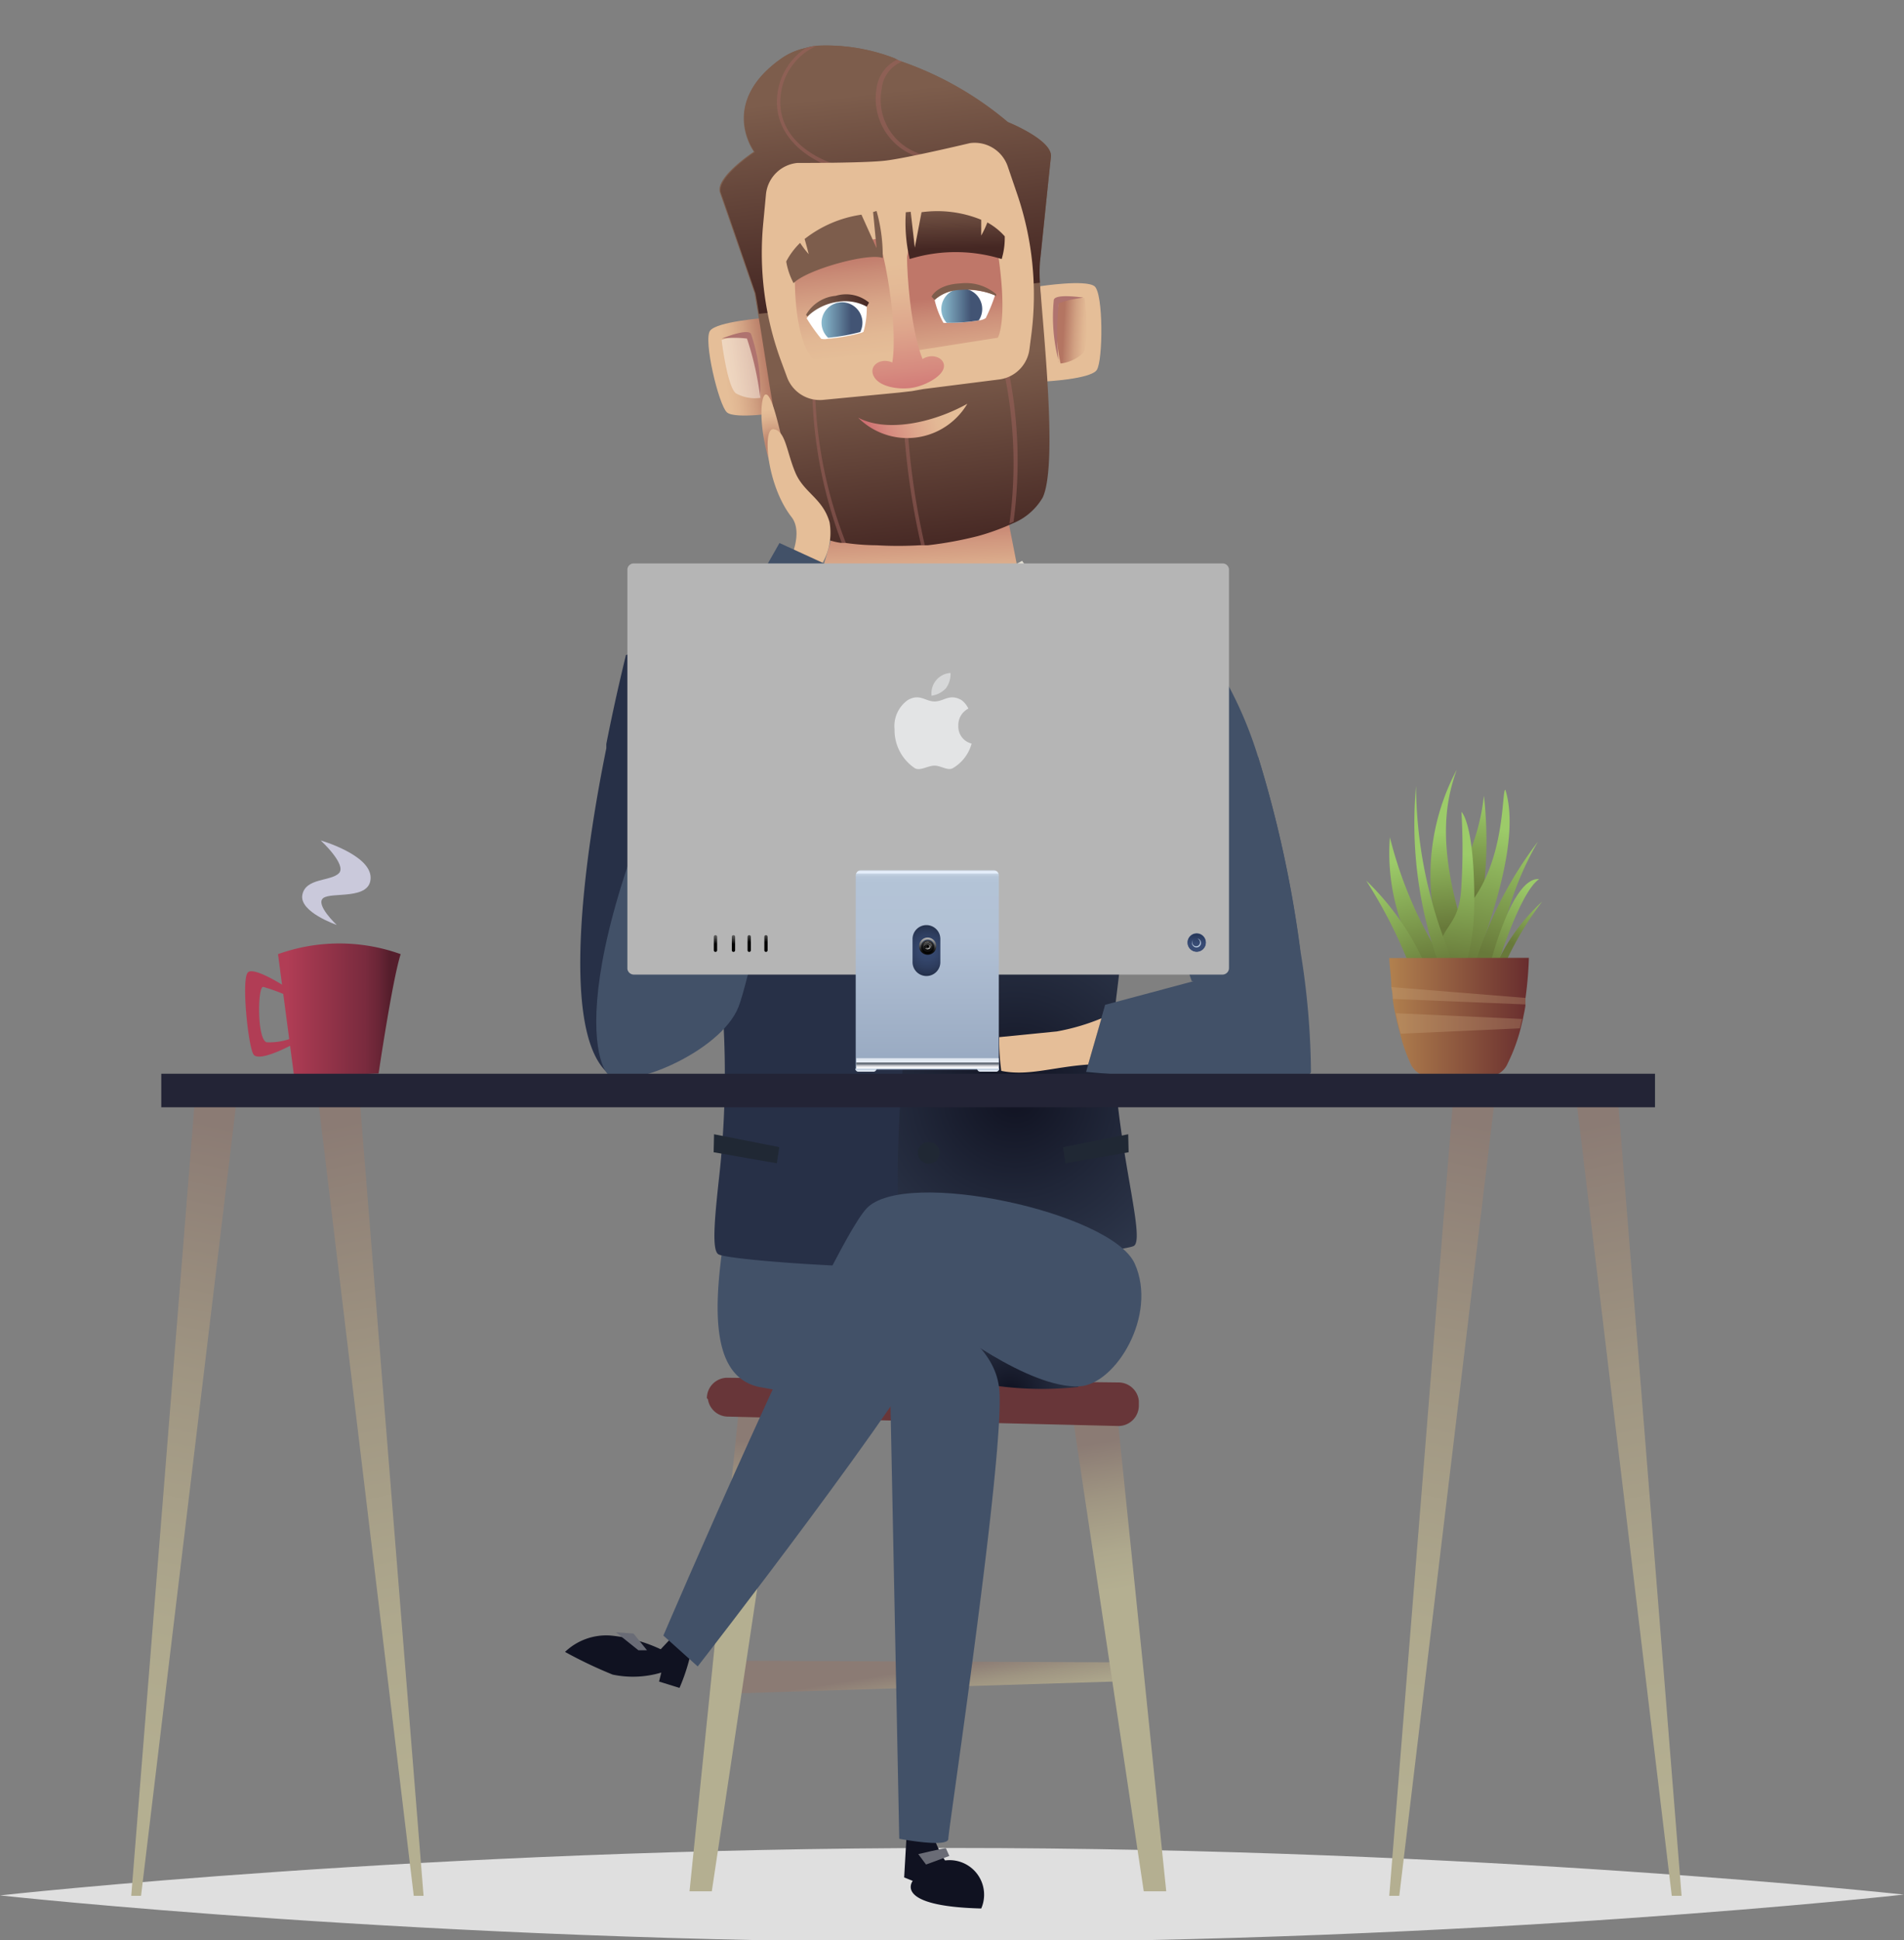 <?xml version="1.0" encoding="UTF-8"?> <svg xmlns="http://www.w3.org/2000/svg" xmlns:xlink="http://www.w3.org/1999/xlink" viewBox="0 0 93.14 94.90"><rect x="0" y="0" width="93.14" height="94.90" fill="#808080" stroke="none"/> <defs> <linearGradient id="a" x1="54.77" y1="49.8" x2="54.32" y2="52.61" gradientTransform="matrix(1, 0, 0, -1, -9.12, 134.24)" gradientUnits="userSpaceOnUse"> <stop offset="0" stop-color="#b4af91"></stop> <stop offset="0.26" stop-color="#aea88d"></stop> <stop offset="0.63" stop-color="#9f9582"></stop> <stop offset="1" stop-color="#8b7b74"></stop> </linearGradient> <linearGradient id="b" x1="45.51" y1="57.99" x2="45.96" y2="63.72" xlink:href="#a"></linearGradient> <linearGradient id="c" x1="63.91" y1="56.47" x2="62.68" y2="63.65" xlink:href="#a"></linearGradient> <radialGradient id="d" cx="44.4" cy="78.5" r="6.9" gradientTransform="matrix(1, 0, 0, -1, 14.13, 156.56)" gradientUnits="userSpaceOnUse"> <stop offset="0" stop-color="#101221"></stop> <stop offset="0.27" stop-color="#202638"></stop> <stop offset="0.74" stop-color="#39455b"></stop> <stop offset="1" stop-color="#425168"></stop> </radialGradient> <radialGradient id="e" cx="36.25" cy="147.26" r="11.55" gradientTransform="translate(0 -98.76)" xlink:href="#d"></radialGradient> <linearGradient id="f" x1="39.91" y1="103.05" x2="39.91" y2="115.31" gradientTransform="matrix(1, 0, 0, -1, 14.13, 156.56)" gradientUnits="userSpaceOnUse"> <stop offset="0.18" stop-color="#faf9f3"></stop> <stop offset="0.44" stop-color="#f0eee6"></stop> <stop offset="0.77" stop-color="#dfdcd0"></stop> </linearGradient> <radialGradient id="g" cx="39.91" cy="115.76" r="13.47" gradientTransform="matrix(1, 0, 0, -1, 14.13, 156.56)" gradientUnits="userSpaceOnUse"> <stop offset="0.06" stop-color="#b83f51"></stop> <stop offset="0.88" stop-color="#cb465a"></stop> <stop offset="1" stop-color="#ce475b"></stop> </radialGradient> <radialGradient id="h" cx="58.78" cy="162.33" r="18.22" gradientTransform="translate(0 -98.76)" xlink:href="#d"></radialGradient> <radialGradient id="i" cx="47.65" cy="147.49" r="10.21" gradientTransform="translate(0 -98.76)" xlink:href="#d"></radialGradient> <radialGradient id="j" cx="46.31" cy="164.89" r="8.85" gradientTransform="translate(0 -98.76)" xlink:href="#d"></radialGradient> <radialGradient id="k" cx="51.85" cy="168" r="6.56" gradientTransform="translate(0 -98.76)" xlink:href="#d"></radialGradient> <linearGradient id="l" x1="39.95" y1="117.59" x2="39.78" y2="121.38" gradientTransform="matrix(1, 0, 0, -1, 14.13, 156.56)" gradientUnits="userSpaceOnUse"> <stop offset="0" stop-color="#e5be98"></stop> <stop offset="0.23" stop-color="#dfb491"></stop> <stop offset="0.62" stop-color="#d1987f"></stop> <stop offset="1" stop-color="#bf7769"></stop> </linearGradient> <linearGradient id="m" x1="32.86" y1="128.72" x2="29.94" y2="128.32" gradientTransform="matrix(1, 0, 0, -1, 14.13, 156.56)" gradientUnits="userSpaceOnUse"> <stop offset="0.06" stop-color="#b47562"></stop> <stop offset="0.14" stop-color="#bb806a"></stop> <stop offset="0.43" stop-color="#d2a283"></stop> <stop offset="0.67" stop-color="#e0b692"></stop> <stop offset="0.83" stop-color="#e5be98"></stop> </linearGradient> <linearGradient id="n" x1="23.67" y1="121.17" x2="23.85" y2="105.39" gradientTransform="matrix(0.99, -0.11, -0.11, -0.99, 43.05, 146.89)" gradientUnits="userSpaceOnUse"> <stop offset="0.23" stop-color="#7d5d4c"></stop> <stop offset="0.81" stop-color="#452723"></stop> </linearGradient> <linearGradient id="o" x1="23.62" y1="133.51" x2="23.62" y2="118.33" gradientTransform="matrix(0.99, -0.11, -0.11, -0.99, 43.05, 146.89)" gradientUnits="userSpaceOnUse"> <stop offset="0.16" stop-color="#7d5d4c"></stop> <stop offset="0.82" stop-color="#452723"></stop> </linearGradient> <linearGradient id="p" x1="-900.34" y1="117.11" x2="-900.34" y2="123.04" gradientTransform="matrix(-0.99, 0.11, -0.11, -0.99, -822.14, 245.32)" gradientUnits="userSpaceOnUse"> <stop offset="0.11" stop-color="#e5be98"></stop> <stop offset="0.3" stop-color="#e2b994"></stop> <stop offset="0.54" stop-color="#daa98a"></stop> <stop offset="0.79" stop-color="#cd907a"></stop> <stop offset="1" stop-color="#bf7769"></stop> </linearGradient> <linearGradient id="q" x1="41.1" y1="131.61" x2="43.03" y2="131.61" gradientTransform="matrix(1, 0, 0, -1, 14.13, 156.56)" gradientUnits="userSpaceOnUse"> <stop offset="0" stop-color="#87b7cb"></stop> <stop offset="0.72" stop-color="#425474"></stop> </linearGradient> <linearGradient id="r" x1="-899.53" y1="123.19" x2="-896.37" y2="123.19" gradientTransform="matrix(-0.99, 0.11, -0.11, -0.99, -822.14, 245.32)" gradientUnits="userSpaceOnUse"> <stop offset="0.1" stop-color="#7d5d4c"></stop> <stop offset="0.92" stop-color="#452723"></stop> </linearGradient> <linearGradient id="s" x1="20.93" y1="117.56" x2="20.93" y2="123.38" gradientTransform="matrix(0.99, -0.11, -0.11, -0.99, 43.05, 146.89)" gradientUnits="userSpaceOnUse"> <stop offset="0.11" stop-color="#e5be98"></stop> <stop offset="0.3" stop-color="#e2b894"></stop> <stop offset="0.55" stop-color="#d9a789"></stop> <stop offset="0.83" stop-color="#c98b76"></stop> <stop offset="1" stop-color="#bf7769"></stop> </linearGradient> <linearGradient id="t" x1="23.66" y1="124.38" x2="23.66" y2="115.69" gradientTransform="matrix(0.99, -0.11, -0.11, -0.99, 43.05, 146.89)" gradientUnits="userSpaceOnUse"> <stop offset="0.2" stop-color="#e5be98"></stop> <stop offset="0.36" stop-color="#e3b895"></stop> <stop offset="0.57" stop-color="#dea68c"></stop> <stop offset="0.81" stop-color="#d68a7f"></stop> <stop offset="1" stop-color="#ce6e71"></stop> </linearGradient> <linearGradient id="u" x1="-117.8" y1="63.06" x2="-112.51" y2="63.06" gradientTransform="translate(-35.85 126.06) rotate(161.93)" xlink:href="#t"></linearGradient> <linearGradient id="v" x1="472.69" y1="-84.86" x2="472.57" y2="-87.67" gradientTransform="matrix(1.05, -0.31, -0.25, -0.97, -467.47, 87.14)" xlink:href="#r"></linearGradient> <linearGradient id="w" x1="35.24" y1="130.91" x2="37.17" y2="130.91" xlink:href="#q"></linearGradient> <linearGradient id="x" x1="19.19" y1="120.97" x2="22.35" y2="120.97" gradientTransform="matrix(0.99, -0.11, -0.11, -0.99, 43.05, 146.89)" xlink:href="#r"></linearGradient> <linearGradient id="y" x1="31.35" y1="118.48" x2="32.89" y2="118.23" gradientTransform="matrix(0.99, -0.11, -0.11, -0.99, 43.05, 146.89)" xlink:href="#m"></linearGradient> <linearGradient id="z" x1="1447.61" y1="113.22" x2="1449.16" y2="112.97" gradientTransform="matrix(-0.99, 0.11, -0.11, -0.99, 1498.53, -21.21)" gradientUnits="userSpaceOnUse"> <stop offset="0.06" stop-color="#b47562"></stop> <stop offset="0.23" stop-color="#cb9e91"></stop> <stop offset="0.42" stop-color="#e1c8c0"></stop> <stop offset="0.59" stop-color="#f1e6e2"></stop> <stop offset="0.73" stop-color="#fbf8f7"></stop> <stop offset="0.83" stop-color="#fff"></stop> </linearGradient> <linearGradient id="aa" x1="-392.91" y1="171.98" x2="-393.03" y2="169.16" gradientTransform="matrix(-1.08, -0.01, 0.04, -1, -375.39, 187.6)" xlink:href="#r"></linearGradient> <linearGradient id="ab" x1="41.19" y1="114.94" x2="46.74" y2="120.08" xlink:href="#f"></linearGradient> <radialGradient id="ac" cx="32.84" cy="124.75" r="1.8" gradientTransform="matrix(1, 0, 0, -1, 14.13, 156.56)" gradientUnits="userSpaceOnUse"> <stop offset="0.06" stop-color="#b47562"></stop> <stop offset="0.16" stop-color="#bb806a"></stop> <stop offset="0.51" stop-color="#d2a283"></stop> <stop offset="0.81" stop-color="#e0b692"></stop> <stop offset="1" stop-color="#e5be98"></stop> </radialGradient> <linearGradient id="ad" x1="39.26" y1="114.45" x2="33.87" y2="119.25" xlink:href="#f"></linearGradient> <linearGradient id="ae" x1="65.63" y1="105.85" x2="66.07" y2="101.22" gradientTransform="matrix(1, 0, 0, -1, 14.13, 156.56)" gradientUnits="userSpaceOnUse"> <stop offset="0" stop-color="#9ccb69"></stop> <stop offset="1" stop-color="#68793a"></stop> </linearGradient> <linearGradient id="af" x1="67.55" y1="107.42" x2="67.09" y2="102.77" xlink:href="#ae"></linearGradient> <linearGradient id="ag" x1="68.38" y1="106.02" x2="66.83" y2="99.47" xlink:href="#ae"></linearGradient> <linearGradient id="ah" x1="66.6" y1="104.76" x2="66.01" y2="99.15" gradientTransform="matrix(1, 0, 0, -1, 14.13, 156.56)" gradientUnits="userSpaceOnUse"> <stop offset="0" stop-color="#9ccb69"></stop> <stop offset="0.08" stop-color="#97c565"></stop> <stop offset="0.96" stop-color="#68793a"></stop> </linearGradient> <linearGradient id="ai" x1="63.62" y1="104.49" x2="64.81" y2="99.39" xlink:href="#ae"></linearGradient> <linearGradient id="aj" x1="62.39" y1="103.26" x2="64.58" y2="98.71" xlink:href="#ae"></linearGradient> <linearGradient id="ak" x1="64.64" y1="104.18" x2="65.93" y2="99.33" xlink:href="#ae"></linearGradient> <linearGradient id="al" x1="69.57" y1="105.46" x2="67.48" y2="98.19" gradientTransform="matrix(1, 0, 0, -1, 14.13, 156.56)" gradientUnits="userSpaceOnUse"> <stop offset="0" stop-color="#9ccb69"></stop> <stop offset="0.77" stop-color="#68793a"></stop> </linearGradient> <linearGradient id="am" x1="70.23" y1="102.93" x2="69.05" y2="100.36" xlink:href="#ae"></linearGradient> <linearGradient id="an" x1="69.78" y1="103.28" x2="67.81" y2="99.08" xlink:href="#ae"></linearGradient> <linearGradient id="ao" x1="62.99" y1="96.78" x2="69.78" y2="96.78" gradientTransform="matrix(1, 0, 0, -1, 14.13, 156.56)" gradientUnits="userSpaceOnUse"> <stop offset="0" stop-color="#b1804e"></stop> <stop offset="1" stop-color="#682d2e"></stop> </linearGradient> <linearGradient id="ap" x1="8.59" y1="97.15" x2="14.6" y2="97.15" gradientTransform="matrix(1, 0, 0, -1, 14.13, 156.56)" gradientUnits="userSpaceOnUse"> <stop offset="0.07" stop-color="#b13d55"></stop> <stop offset="0.63" stop-color="#802d41"></stop> <stop offset="0.71" stop-color="#7a2b3e"></stop> <stop offset="0.82" stop-color="#692536"></stop> <stop offset="0.91" stop-color="#551e2c"></stop> </linearGradient> <linearGradient id="aq" x1="14.32" y1="46.72" x2="21.12" y2="79.01" xlink:href="#a"></linearGradient> <linearGradient id="ar" x1="-315.18" y1="59.05" x2="-308.39" y2="91.33" gradientTransform="translate(-293.25 146.56) rotate(180)" xlink:href="#a"></linearGradient> <linearGradient id="as" x1="75.88" y1="46.72" x2="82.67" y2="79.01" xlink:href="#a"></linearGradient> <linearGradient id="at" x1="-376.73" y1="59.05" x2="-369.93" y2="91.33" gradientTransform="translate(-293.25 146.56) rotate(180)" xlink:href="#a"></linearGradient> <radialGradient id="au" cx="54.48" cy="87.76" r="1.46" gradientTransform="matrix(1, 0, 0, -1, 0, 144.24)" gradientUnits="userSpaceOnUse"> <stop offset="0.04" stop-color="#364971"></stop> <stop offset="0.3" stop-color="#34466c"></stop> <stop offset="0.6" stop-color="#2d3c5d"></stop> <stop offset="0.93" stop-color="#222d45"></stop> <stop offset="0.98" stop-color="#202a41"></stop> </radialGradient> <linearGradient id="av" x1="40.35" y1="94.41" x2="40.35" y2="104.04" gradientTransform="matrix(1, 0, 0, -1, 14.13, 156.56)" gradientUnits="userSpaceOnUse"> <stop offset="0" stop-color="#98a9c1"></stop> <stop offset="0.66" stop-color="#b2c1d5"></stop> <stop offset="0.93" stop-color="#b3c3d6"></stop> <stop offset="0.96" stop-color="#b5c5d8"></stop> <stop offset="0.97" stop-color="#bdccdd"></stop> <stop offset="0.98" stop-color="#cbd7e7"></stop> <stop offset="0.98" stop-color="#dee8f5"></stop> <stop offset="0.99" stop-color="#ecf4ff"></stop> <stop offset="0.99" stop-color="#dee7f2"></stop> <stop offset="1" stop-color="#bbc4d1"></stop> <stop offset="1" stop-color="#acb6c4"></stop> </linearGradient> <linearGradient id="aw" x1="54.49" y1="81.43" x2="54.49" y2="84.62" gradientTransform="matrix(1, 0, 0, -1, -9.12, 134.24)" gradientUnits="userSpaceOnUse"> <stop offset="0.11" stop-color="#fcfdff"></stop> <stop offset="0.58" stop-color="#b9c9dd"></stop> <stop offset="1" stop-color="#9daabd"></stop> </linearGradient> <linearGradient id="ax" x1="54.49" y1="81.84" x2="54.49" y2="82.48" gradientTransform="matrix(1, 0, 0, -1, -9.12, 134.24)" gradientUnits="userSpaceOnUse"> <stop offset="0.11" stop-color="#fcfdff"></stop> <stop offset="0.23" stop-color="#f9fbfd"></stop> <stop offset="0.3" stop-color="#f1f2f5"></stop> <stop offset="0.36" stop-color="#e2e4e8"></stop> <stop offset="0.41" stop-color="#ced0d5"></stop> <stop offset="0.46" stop-color="#b3b7bc"></stop> <stop offset="0.51" stop-color="#92979e"></stop> <stop offset="0.55" stop-color="#6c727c"></stop> <stop offset="0.57" stop-color="#5c636d"></stop> <stop offset="0.58" stop-color="#b9c9dd"></stop> </linearGradient> <linearGradient id="ay" x1="37.36" y1="94.03" x2="37.36" y2="94.48" gradientTransform="matrix(1, 0, 0, -1, 14.13, 156.56)" xlink:href="#aw"></linearGradient> <linearGradient id="az" x1="43.31" y1="94.03" x2="43.31" y2="94.48" gradientTransform="matrix(1, 0, 0, -1, 14.13, 156.56)" xlink:href="#aw"></linearGradient> <linearGradient id="ba" x1="54.51" y1="88.14" x2="54.51" y2="87.79" gradientTransform="matrix(1, 0, 0, -1, -9.12, 134.24)" gradientUnits="userSpaceOnUse"> <stop offset="0" stop-color="#b5b5b5"></stop> <stop offset="0.22" stop-color="#949494"></stop> <stop offset="0.7" stop-color="#404040"></stop> <stop offset="0.98" stop-color="#0d0d0d"></stop> </linearGradient> <linearGradient id="bb" x1="40.36" y1="100.7" x2="40.36" y2="100.02" gradientTransform="matrix(1, 0, 0, -1, 14.13, 156.56)" xlink:href="#ba"></linearGradient> <linearGradient id="bc" x1="40.37" y1="100.59" x2="40.37" y2="99.86" gradientTransform="matrix(1, 0, 0, -1, 14.13, 156.56)" gradientUnits="userSpaceOnUse"> <stop offset="0" stop-color="#424242"></stop> <stop offset="0.24" stop-color="#262626"></stop> <stop offset="0.5" stop-color="#111"></stop> <stop offset="0.75" stop-color="#040404"></stop> <stop offset="0.98"></stop> </linearGradient> <linearGradient id="bd" x1="40.38" y1="100.69" x2="40.34" y2="99.36" gradientTransform="matrix(1, 0, 0, -1, 14.13, 156.56)" gradientUnits="userSpaceOnUse"> <stop offset="0" stop-color="#424242"></stop> <stop offset="0.16" stop-color="#363636"></stop> <stop offset="0.44" stop-color="#161616"></stop> <stop offset="0.6"></stop> </linearGradient> <linearGradient id="be" x1="54.49" y1="87.83" x2="54.49" y2="88.16" xlink:href="#ba"></linearGradient> <linearGradient id="bf" x1="40.37" y1="100.63" x2="40.37" y2="100.13" gradientTransform="matrix(1, 0, 0, -1, 14.13, 156.56)" xlink:href="#ba"></linearGradient> <linearGradient id="bg" x1="40.36" y1="100.66" x2="40.38" y2="99.8" gradientTransform="matrix(1, 0, 0, -1, 14.13, 156.56)" gradientUnits="userSpaceOnUse"> <stop offset="0" stop-color="#b5b5b5"></stop> <stop offset="0.04" stop-color="#949494"></stop> <stop offset="0.12" stop-color="#404040"></stop> <stop offset="0.16" stop-color="#0d0d0d"></stop> </linearGradient> <radialGradient id="bh" cx="40.38" cy="100.25" r="0.21" gradientTransform="matrix(1, 0, 0, -1, 14.13, 156.56)" gradientUnits="userSpaceOnUse"> <stop offset="0" stop-color="#949494"></stop> <stop offset="0.25" stop-color="#5f5f5f"></stop> <stop offset="0.67"></stop> </radialGradient> <linearGradient id="bi" x1="54.55" y1="88.19" x2="54.49" y2="87.91" gradientTransform="matrix(1, 0, 0, -1, -9.12, 134.24)" gradientUnits="userSpaceOnUse"> <stop offset="0" stop-color="#949494"></stop> <stop offset="0.2" stop-color="#5e5e5e"></stop> <stop offset="0.42" stop-color="#2b2b2b"></stop> <stop offset="0.58" stop-color="#0c0c0c"></stop> <stop offset="0.67"></stop> </linearGradient> <linearGradient id="bj" x1="67.5" y1="89.22" x2="67.78" y2="87.24" gradientTransform="matrix(1, 0, 0, -1, -9.12, 134.24)" gradientUnits="userSpaceOnUse"> <stop offset="0.51" stop-color="#384b74"></stop> <stop offset="0.98" stop-color="#213152"></stop> </linearGradient> <linearGradient id="bk" x1="67.65" y1="87.48" x2="67.65" y2="88.69" xlink:href="#bj"></linearGradient> <linearGradient id="bl" x1="32.46" y1="101.4" x2="32.46" y2="100.44" gradientTransform="matrix(1, 0, 0, -1, 14.13, 156.56)" gradientUnits="userSpaceOnUse"> <stop offset="0" stop-color="#b5b5b5"></stop> <stop offset="0.21" stop-color="#949494"></stop> <stop offset="0.66" stop-color="#404040"></stop> <stop offset="0.98"></stop> </linearGradient> <linearGradient id="bm" x1="31.64" y1="101.4" x2="31.64" y2="100.44" xlink:href="#bl"></linearGradient> <linearGradient id="bn" x1="30.85" y1="101.23" x2="30.85" y2="100.36" xlink:href="#bl"></linearGradient> <linearGradient id="bo" x1="29.98" y1="101.23" x2="29.98" y2="100.36" xlink:href="#bl"></linearGradient> </defs> <title>men_0</title> <path d="M102.25,102.67S81.42,105,55.7,105s-46.58-2.29-46.58-2.29S30,100.39,55.7,100.39,102.25,102.67,102.25,102.67Z" transform="translate(-9.12 -10)" style="fill:#dfdfdf"></path> <polygon points="36.08 81.23 35.92 82.83 54.77 82.24 54.6 81.31 36.08 81.23" style="fill:url(#a)"></polygon> <polygon points="36.17 68.68 33.73 92.51 34.82 92.51 38.36 68.93 36.17 68.68" style="fill:url(#b)"></polygon> <polygon points="54.6 68.68 57.05 92.51 55.95 92.51 52.42 68.93 54.6 68.68" style="fill:url(#c)"></polygon> <path d="M43.75,78.44h0a1,1,0,0,0,.94.85l19.14.46a1,1,0,0,0,1-1v-.23a1,1,0,0,0-1-.9L44.7,77.39a1,1,0,0,0-1,1Z" transform="translate(-9.12 -10)" style="fill:#683639"></path> <path d="M61.87,77.84a16.67,16.67,0,0,1-6.23-.51l-.76-3.87S61.62,75.31,61.87,77.84Z" transform="translate(-9.12 -10)" style="fill:url(#d)"></path> <path d="M53.48,99.56l-.13,2.27.42.17s-1,1.24,3.35,1.35A1.69,1.69,0,0,0,55.35,101a5.16,5.16,0,0,1-.55-1.14Z" transform="translate(-9.12 -10)" style="fill:#101221"></path> <path d="M44.52,70.67c-.59,3.87-.42,6.65,1.68,7.16a58.22,58.22,0,0,0,6.48.84l.43,21.27s2.4.46,2.4,0S58.3,81,58,77.94s-4.93-4.38-4.93-4.38l.08-2.19Z" transform="translate(-9.12 -10)" style="fill:url(#e)"></path> <path d="M54,58a25.52,25.52,0,0,1-4-10.89l-2.4-7.52,6.4.08s6.82.67,6.4.84-2.65,7.91-2.65,7.91S56,55.67,54,58Z" transform="translate(-9.12 -10)" style="fill:url(#f)"></path> <path d="M55.59,53.45l.21,2.11A16.37,16.37,0,0,1,54,57.92a16.38,16.38,0,0,1-1.78-2.36l.21-2.16,1-10-1.6-1.52,2.19-2.36L56.26,42l-1.6,1.52Z" transform="translate(-9.12 -10)" style="fill:url(#g)"></path> <path d="M54.8,71.78c-.42.51-9.77-.08-10.52-.42-.34-.15-.22-1.59,0-3.62h0a45.58,45.58,0,0,0,.14-9c-.17-1.39-.61-1.82-1.17-1.7-1.64.36-4.31,5.52-4.31,5.52a1.88,1.88,0,0,1-.23-.21c-2.13-2.27-1-10.49.07-15.75v-.21c.24-1.22.47-2.26.64-3s.32-1.35.32-1.35l8.2-2.8s1.18,3.43,2.49,7.43l.09.28c1.53,4.54,3.28,9.64,3.9,11a7.39,7.39,0,0,1,.46,1.9,5.94,5.94,0,0,0,.09.69C55.46,64.73,55.12,71.38,54.8,71.78Z" transform="translate(-9.12 -10)" style="fill:#273047"></path> <path d="M55.93,60c-.07.23-.16.46-.25.69a11.33,11.33,0,0,1-10.41,7.09h-.34a45.57,45.57,0,0,0,.14-9c-.13-1.09-.43-1.6-.83-1.7-1.39-.37-4,4.31-4.53,5.36-2.13-2.27-1-10.49.07-15.75v-.21c.24-1.22.47-2.26.64-3,1.91-.87,5-2,6.67-2,2.19,0,2.31,4.25,4,5.33l.43.28c1.53,4.54,3.28,9.64,3.9,11A7.39,7.39,0,0,1,55.93,60Z" transform="translate(-9.12 -10)" style="fill:#273047"></path> <path d="M54,58a16.38,16.38,0,0,1-1.78-2.41C50.71,53.23,48.91,50,49,49.34a6.44,6.44,0,0,1,.59-2s-1.35.08-1.6-.51-1.43-7.41-1.43-7.41L48,38.07s2.47,9.17,4.42,15.35C53.12,55.34,53.62,57,54,58Z" transform="translate(-9.12 -10)" style="fill:#47677f"></path> <path d="M64.55,49.67a11.09,11.09,0,0,0,3.79-7.62l-8.23-2.81s-4.88,16.42-6.06,19-1.18,13-.76,13.47,10.52-.42,11.28-.76-1.51-6.82-.83-12.28S64.55,49.67,64.55,49.67Z" transform="translate(-9.12 -10)" style="fill:url(#h)"></path> <polygon points="34.93 55.48 34.91 56.36 38 56.9 38.12 56.11 34.93 55.48" style="fill:#202834"></polygon> <path d="M43.07,89.93a9.36,9.36,0,0,1-.71,2.63l-1-.31.11-.44a4.84,4.84,0,0,1-2.38.1,21.87,21.87,0,0,1-2.33-1.11A2.92,2.92,0,0,1,39,90a7.39,7.39,0,0,1,2.44.67l.79-.84Z" transform="translate(-9.12 -10)" style="fill:#101221"></path> <path d="M39.25,89.84l1.1.88h.42l-.66-.82Z" transform="translate(-9.12 -10)" style="fill:#6a6c76"></path> <polygon points="55.19 55.48 55.21 56.36 52.12 56.9 52 56.11 55.19 55.48" style="fill:#202834"></polygon> <path d="M55.25,74.67c-1.52,3.37-12,16.84-12,16.84L41.57,90s8.08-18.86,9.93-20.88,12,.17,13.13,2.69-.93,5.89-2.69,6C59.41,77.95,55.25,74.67,55.25,74.67Z" transform="translate(-9.12 -10)" style="fill:url(#i)"></path> <path d="M55.39,100.4c-.13,0-1.35.29-1.35.29l.38.51,1.14-.42Z" transform="translate(-9.12 -10)" style="fill:#6a6c76"></path> <path d="M73.25,62.43c-.17,1-11,0-11,0l.93-3.28L67.48,58l-2.22-6.3-.7-2s.84-4.93,3.79-7.62a19.45,19.45,0,0,1,2.33,5,57,57,0,0,1,2.06,9.47A38,38,0,0,1,73.25,62.43Z" transform="translate(-9.12 -10)" style="fill:url(#j)"></path> <path d="M72.73,56.56,67.42,58l-2.17-6.34C66.67,50.42,69.46,48,70.66,47A57,57,0,0,1,72.73,56.56Z" transform="translate(-9.12 -10)" style="fill:url(#k)"></path> <circle cx="45.46" cy="50.86" r="0.53"></circle> <circle cx="45.43" cy="56.39" r="0.53" style="fill:#202834"></circle> <path d="M50.39,34.56c-.17.17-1.27,4.11-1.27,4.11l4.88,1,5-1.35-.83-4.25Z" transform="translate(-9.12 -10)" style="fill:url(#l)"></path> <path d="M46.45,25.56s-2.24.17-2.59.61.42,3.65.82,4,2.62,0,2.62,0Z" transform="translate(-9.12 -10)" style="fill:url(#m)"></path> <path d="M60,24s2.22-.34,2.66,0,.42,3.65.11,4.1-2.55.56-2.55.56Z" transform="translate(-9.12 -10)" style="fill:#e5be98"></path> <path d="M60.53,17.67c-.09.78-.53,5.13-.54,5.16h0a8.18,8.18,0,0,0,0,1c.2,2.75.86,8.93.14,10.5a3,3,0,0,1-1.49,1.28l-.2.09a11.17,11.17,0,0,1-1.48.52,18.33,18.33,0,0,1-2.45.45h-.4a18.06,18.06,0,0,1-2.11,0,11.17,11.17,0,0,1-1.56-.12h-.21a3,3,0,0,1-1.73-.88c-1.06-1.44-1.82-7.61-2.3-10.34-.07-.41-.12-.75-.17-1,0,0-1.43-4.17-1.69-4.91s1.66-2,1.66-2-1.75-2.37,1.33-4.55a3.22,3.22,0,0,1,1.15-.51h0a4.21,4.21,0,0,1,.54-.12h0a9.29,9.29,0,0,1,3.86.61l.23.12a16.37,16.37,0,0,1,5.31,3S60.62,16.85,60.53,17.67Z" transform="translate(-9.12 -10)" style="fill:url(#n)"></path> <path d="M60.53,17.67c-.09.78-.53,5.13-.54,5.16h0a8.18,8.18,0,0,0,0,1L46.25,25.35c-.07-.41-.12-.75-.17-1,0,0-1.43-4.17-1.69-4.91s1.66-2,1.66-2-1.8-2.39,1.28-4.57a3.22,3.22,0,0,1,1.15-.51h0a4.21,4.21,0,0,1,.54-.12h0a9.29,9.29,0,0,1,3.86.61l.23.12a16.37,16.37,0,0,1,5.31,3S60.62,16.85,60.53,17.67Z" transform="translate(-9.12 -10)" style="fill:url(#o)"></path> <g style="opacity:0.5"> <path d="M50.5,36.56H50.3a22.28,22.28,0,0,1-1.44-7.17H49A21.85,21.85,0,0,0,50.5,36.56Z" transform="translate(-9.12 -10)" style="fill:#9f645e"></path> </g> <g style="opacity:0.5"> <path d="M58.5,35.61l.2-.09a22.28,22.28,0,0,0-.22-7.28l-.22.06A21.85,21.85,0,0,1,58.5,35.61Z" transform="translate(-9.12 -10)" style="fill:#9f645e"></path> </g> <g style="opacity:0.5"> <path d="M50,18.05l-.06.19c-1.84-.66-2.9-1.91-2.81-3.43a3.16,3.16,0,0,1,1.4-2.45h0a4.2,4.2,0,0,1,.54-.12,3,3,0,0,0-1.77,2.53C47.18,16.24,48.2,17.45,50,18.05Z" transform="translate(-9.12 -10)" style="fill:#9f645e"></path> </g> <g style="opacity:0.5"> <path d="M54.25,17.56v.18A3,3,0,0,1,52,14.32a1.82,1.82,0,0,1,1-1.4l.25.09a1.61,1.61,0,0,0-1,1.34A2.78,2.78,0,0,0,54.25,17.56Z" transform="translate(-9.12 -10)" style="fill:#9f645e"></path> </g> <g style="opacity:0.5"> <path d="M54.36,36.67h-.18a36.53,36.53,0,0,1-.82-5.42h.18A36,36,0,0,0,54.36,36.67Z" transform="translate(-9.12 -10)" style="fill:#9f645e"></path> </g> <path d="M58.86,19.44l-.45-1.32A1.71,1.71,0,0,0,56.57,17s-3.1.74-4.16.86-4.28.11-4.28.11a1.71,1.71,0,0,0-1.54,1.53l-.13,1.38a15.27,15.27,0,0,0,.88,6.81l.27.73a1.71,1.71,0,0,0,1.77,1.14l3.74-.36.61-.07.56-.1L58,28.56a1.71,1.71,0,0,0,1.48-1.49l.1-.77A15.27,15.27,0,0,0,58.86,19.44Z" transform="translate(-9.12 -10)" style="fill:#e5be98"></path> <path d="M57.93,22.33c.51,3.4,0,4.19,0,4.19l-4.19.66s-.47.34-.44-2a12.09,12.09,0,0,1,.28-3.06L55.72,22Z" transform="translate(-9.12 -10)" style="fill:url(#p)"></path> <path d="M57.8,24.43a8.56,8.56,0,0,1-.46,1.13.7.7,0,0,1-.32.11,9.08,9.08,0,0,1-1.57.12.53.53,0,0,1-.18,0,4.19,4.19,0,0,1-.43-1.12,1.81,1.81,0,0,1,1.41-.5A4.47,4.47,0,0,1,57.8,24.43Z" transform="translate(-9.12 -10)" style="fill:#fff"></path> <path d="M57,25.67a9.08,9.08,0,0,1-1.57.12A1,1,0,1,1,57,25.67Z" transform="translate(-9.12 -10)" style="fill:url(#q)"></path> <path d="M54.84,24.67l-.15-.16s.25-.6,1.44-.65a2.26,2.26,0,0,1,1.72.53v.09a3.35,3.35,0,0,0-1.71-.3A2,2,0,0,0,54.84,24.67Z" transform="translate(-9.12 -10)" style="fill:url(#r)"></path> <path d="M48,23.48c0,3.37.89,4.08.89,4.08l4.22-.32a37.88,37.88,0,0,0-.52-4.15c-.25-1.4-.65-1.4-.65-1.4l-2.19.48Z" transform="translate(-9.12 -10)" style="fill:url(#s)"></path> <path d="M54.25,27.56c-.75-1.85-1-6.43-.52-7.33l-2.18.16c.7.76,1.54,5.36,1.22,7.34-.55-.25-1.16.13-.92.65s1.14.68,1.81.6,1.54-.55,1.63-1S54.75,27.24,54.25,27.56Z" transform="translate(-9.12 -10)" style="fill:url(#t)"></path> <path d="M55.91,30.43a3.4,3.4,0,0,1-4.81,0h0c1.39.73,3.63.27,5.34-.68A3.4,3.4,0,0,1,55.91,30.43Z" transform="translate(-9.12 -10)" style="fill:url(#u)"></path> <path d="M52,20.32a8,8,0,0,1,.3,2.3c-.68-.27-3.71.56-4.36,1.23a3.48,3.48,0,0,1-.36-1.06,3.57,3.57,0,0,1,.68-.91,4.4,4.4,0,0,0,.42.55s-.11-.44-.2-.74a5.87,5.87,0,0,1,2.78-1.19L52,22.14l-.17-1.77Z" transform="translate(-9.12 -10)" style="fill:url(#v)"></path> <path d="M51.52,25a4.18,4.18,0,0,1-.16,1.23.5.5,0,0,1-.18.07h0a9.41,9.41,0,0,1-1.56.27.7.7,0,0,1-.33,0,8.77,8.77,0,0,1-.71-1,2.46,2.46,0,0,1,1.38-1A1.62,1.62,0,0,1,51.52,25Z" transform="translate(-9.12 -10)" style="fill:#fff"></path> <path d="M51.2,26.24h0a9.41,9.41,0,0,1-1.57.28,1,1,0,1,1,1.57-.28Z" transform="translate(-9.12 -10)" style="fill:url(#w)"></path> <path d="M51.52,25l.11-.2A1.76,1.76,0,0,0,50,24.47a1.85,1.85,0,0,0-1.45.93l.07.08a2.68,2.68,0,0,1,1.5-.72A2.22,2.22,0,0,1,51.52,25Z" transform="translate(-9.12 -10)" style="fill:url(#x)"></path> <path d="M61,27.78a1.92,1.92,0,0,0,1.09-.5c.34-.42.09-2.7.09-2.7s-1-.12-1.27.19A7.86,7.86,0,0,0,61,27.78Z" transform="translate(-9.12 -10)" style="fill:url(#y)"></path> <path d="M46.32,29.46a1.92,1.92,0,0,1-1.2-.22c-.43-.33-.7-2.61-.7-2.61s1-.35,1.28-.1A7.86,7.86,0,0,1,46.32,29.46Z" transform="translate(-9.12 -10)" style="opacity:0.4;isolation:isolate;fill:url(#z)"></path> <path d="M62.12,24.56s-1.38-.22-1.45.11a8.43,8.43,0,0,0,.24,3v.09a14.7,14.7,0,0,1,0-2.93A5.2,5.2,0,0,1,62.12,24.56Z" transform="translate(-9.12 -10)" style="fill:#af736f"></path> <path d="M44.43,26.56s1.29-.53,1.43-.22a8.44,8.44,0,0,1,.45,3v.12a14.69,14.69,0,0,0-.65-2.9A5.2,5.2,0,0,0,44.43,26.56Z" transform="translate(-9.12 -10)" style="fill:#af736f"></path> <path d="M53.43,20.38a7.85,7.85,0,0,0,.19,2.29,7.64,7.64,0,0,1,4.5,0,3.58,3.58,0,0,0,.15-1.11,3.21,3.21,0,0,0-.85-.68,4.76,4.76,0,0,1-.3.64v-.77a5.67,5.67,0,0,0-2.92-.37l-.33,1.73-.2-1.75Z" transform="translate(-9.12 -10)" style="fill:url(#aa)"></path> <path d="M59.12,37.43c-.5.34-5,2.24-5,2.24l2.44,3.87,4-4Z" transform="translate(-9.12 -10)" style="fill:url(#ab)"></path> <path d="M47.46,34.24c-1.29-2.36-1.21-4.83-.9-4.94s.67,1.63.9,2.53A8,8,0,0,1,47.46,34.24Z" transform="translate(-9.12 -10)" style="fill:url(#ac)"></path> <path d="M47,31c-.61-.2-.4,2.7.84,4.29.59.76-.08,2.1-.08,2.1l1.35.51a3,3,0,0,0,.59-2.36c-.34-1.18-1.26-1.43-1.68-2.44S47.55,31.11,47,31Z" transform="translate(-9.12 -10)" style="fill:#e5be98"></path> <path d="M61.52,39.45s-1.18,6.79-1.4,7.41-1.6.51-1.6.51a6.44,6.44,0,0,1,.59,2c.06.69-1.75,3.89-3.29,6.22a16.37,16.37,0,0,1-1.71,2.36c.41-1,1-2.62,1.56-4.52,2-6.21,4.42-15.35,4.42-15.35Z" transform="translate(-9.12 -10)" style="fill:#47677f"></path> <path d="M49,37.43c.51.34,5,2.19,5,2.19l-2.44,3.87-4-4Z" transform="translate(-9.12 -10)" style="fill:url(#ad)"></path> <path d="M47.25,36.56,50,37.82S46.12,57,45.25,59.24s-5.53,4.13-6.37,3.33S36.52,55.36,47.25,36.56Z" transform="translate(-9.12 -10)" style="fill:#425168"></path> <path d="M80.57,55c-1.17-4-.66-6-.19-7.35a11,11,0,0,0-1.13,7,9.31,9.31,0,0,0,.86,2.66Z" transform="translate(-9.12 -10)" style="fill:url(#ae)"></path> <path d="M81.71,48.92A20,20,0,0,1,81.63,54l-.63.23a8,8,0,0,1,0-2.51A10.34,10.34,0,0,0,81.71,48.92Z" transform="translate(-9.12 -10)" style="fill:url(#af)"></path> <path d="M81,54.24c1.8-2.23,1.57-5.64,1.76-5.61.69,2.2-.54,5.76-.94,7a5.65,5.65,0,0,0-.35,2l-.79-.39Z" transform="translate(-9.12 -10)" style="fill:url(#ag)"></path> <path d="M79.35,57.24c.16-2.18,1.17-1.72,1.26-3.92a30.29,30.29,0,0,0,0-3.61s.6.49.63,4.1-1,4.28-1,4.28Z" transform="translate(-9.12 -10)" style="fill:url(#ah)"></path> <path d="M79.78,57.1a20.28,20.28,0,0,1-2.67-6.15,10.28,10.28,0,0,0,1.54,6.23C79.56,57.94,79.78,57.1,79.78,57.1Z" transform="translate(-9.12 -10)" style="fill:url(#ai)"></path> <path d="M78.78,57.07a13,13,0,0,0-2.83-4,24.24,24.24,0,0,1,2.16,4.25C78.91,58,78.78,57.07,78.78,57.07Z" transform="translate(-9.12 -10)" style="fill:url(#aj)"></path> <path d="M80,56.56a22,22,0,0,1-1.61-8.12,20.34,20.34,0,0,0,1.17,8.86C80.25,57.56,80,56.56,80,56.56Z" transform="translate(-9.12 -10)" style="fill:url(#ak)"></path> <path d="M82.35,57.56a15.29,15.29,0,0,1,2-6.39,19.19,19.19,0,0,0-3.08,6c-.43,1.83.17.74.17.74Z" transform="translate(-9.12 -10)" style="fill:url(#al)"></path> <path d="M82.56,57.56a15.7,15.7,0,0,1,2-3.46,9.43,9.43,0,0,0-2.13,2.84C81.84,58.24,82.56,57.56,82.56,57.56Z" transform="translate(-9.12 -10)" style="fill:url(#am)"></path> <path d="M84.41,53c-1.41-.13-2.52,4.64-2.52,4.64l.37-.06S83.42,53.67,84.41,53Z" transform="translate(-9.12 -10)" style="fill:url(#an)"></path> <path d="M83.91,56.85a18.65,18.65,0,0,1-.17,2v.32c0,.1-.08.45-.12.66l-.11.46A8.59,8.59,0,0,1,82.88,62a1.06,1.06,0,0,1-1,.66H79.11a1.06,1.06,0,0,1-1-.66,8,8,0,0,1-.51-1.48c-.09-.33-.17-.67-.24-1s-.08-.43-.11-.65a2.63,2.63,0,0,0-.07-.58c0-.47-.08-1-.1-1.43Z" transform="translate(-9.12 -10)" style="fill:url(#ao)"></path> <path d="M77.41,59.56l6.17.28-.11.46-5.83.26C77.55,60.24,77.46,59.87,77.41,59.56Z" transform="translate(-9.12 -10)" style="fill:#caa97f;opacity:0.3;isolation:isolate"></path> <path d="M83.74,58.81v.32l-6.49-.27a2.46,2.46,0,0,0-.07-.58Z" transform="translate(-9.12 -10)" style="fill:#caa97f;opacity:0.3;isolation:isolate"></path> <path d="M23.31,58.41s-1.73-1.16-2.06-.85,0,3.53.26,4S23.6,61,23.6,61v-.31a3,3,0,0,1-1.44.29c-.47-.15-.44-2.71-.17-2.71a9,9,0,0,1,1.5.58Z" transform="translate(-9.12 -10)" style="fill:#b13d55"></path> <path d="M23.51,62.67l-.79-6a8.88,8.88,0,0,1,6,0c-.41,1.28-1.08,5.84-1.08,5.84Z" transform="translate(-9.12 -10)" style="fill:url(#ap)"></path> <path d="M25.59,55.24s-1.84-.63-1.68-1.47,1.39-.65,1.79-1.06-.89-1.6-.89-1.6,2.44.7,2.44,1.82-1.92.68-2.32,1S25.59,55.24,25.59,55.24Z" transform="translate(-9.12 -10)" style="fill:#cac9db"></path> <polygon points="9.54 53.69 6.42 92.73 6.9 92.73 11.59 53.69 9.54 53.69" style="fill:url(#aq)"></polygon> <polygon points="17.59 53.69 20.72 92.73 20.24 92.73 15.55 53.69 17.59 53.69" style="fill:url(#ar)"></polygon> <polygon points="71.09 53.69 67.96 92.73 68.45 92.73 73.13 53.69 71.09 53.69" style="fill:url(#as)"></polygon> <polygon points="79.14 53.69 82.26 92.73 81.78 92.73 77.1 53.69 79.14 53.69" style="fill:url(#at)"></polygon> <rect x="7.89" y="52.52" width="73.07" height="1.64" style="fill:#232436"></rect> <path d="M68.93,37.56H40.12a.31.31,0,0,0-.31.31h0V57.39a.32.32,0,0,0,.31.28h28.8a.32.32,0,0,0,.32-.32V37.87a.31.31,0,0,0-.31-.31Z" transform="translate(-9.12 -10)" style="fill:#b5b5b5"></path> <path d="M54.48,54.67h0a1,1,0,0,1,1,1v1.57a1,1,0,0,1-1,1h0a1,1,0,0,1-1-1V55.67A1,1,0,0,1,54.48,54.67Z" transform="translate(-9.12 -10)" style="fill:url(#au)"></path> <path d="M57.71,52.56H51.25a.27.27,0,0,0-.27.27h0v9.49h7V52.78A.27.27,0,0,0,57.71,52.56Zm-2.59,4.5a.68.68,0,0,1-.68.68h0a.68.68,0,0,1-.68-.68h0V55.93a.68.68,0,0,1,.68-.68h0a.68.68,0,0,1,.68.68h0Z" transform="translate(-9.12 -10)" style="fill:url(#av)"></path> <rect x="41.89" y="51.96" width="6.97" height="0.09" style="fill:#5c636d"></rect> <rect x="41.89" y="51.76" width="6.97" height="0.21" style="fill:url(#aw)"></rect> <rect x="41.89" y="52.04" width="6.97" height="0.23" style="fill:url(#ax)"></rect> <path d="M51.91,62.42h-.8a.15.15,0,0,1-.15-.15H52a.15.15,0,0,1-.15.15h0Z" transform="translate(-9.12 -10)" style="fill:url(#ay)"></path> <path d="M57.82,62.42h-.75a.15.15,0,0,1-.15-.15H58a.15.15,0,0,1-.15.15h0Z" transform="translate(-9.12 -10)" style="fill:url(#az)"></path> <circle cx="45.39" cy="46.29" r="0.16" style="fill:url(#ba)"></circle> <path d="M54.5,55.86a.42.42,0,1,0,.42.42h0A.42.42,0,0,0,54.5,55.86Zm0,.74a.32.32,0,1,1,.32-.32h0a.32.32,0,0,1-.32.28Z" transform="translate(-9.12 -10)" style="fill:url(#bb)"></path> <path d="M54.5,56a.32.32,0,1,0,.32.32h0A.32.32,0,0,0,54.5,56Zm0,.54a.22.22,0,1,1,.22-.22h0a.22.22,0,0,1-.22.22Z" transform="translate(-9.12 -10)" style="fill:url(#bc)"></path> <path d="M54.5,56.67a.33.33,0,1,1,.33-.33h0a.33.33,0,0,1-.33.33Zm0-.64a.31.31,0,1,0,.31.31h0A.31.31,0,0,0,54.5,56Zm0,.1a.21.21,0,1,0,.21.21h0a.21.21,0,0,0-.15-.25H54.5Z" transform="translate(-9.12 -10)" style="fill:url(#bd)"></path> <circle cx="45.38" cy="46.29" r="0.17" style="fill:url(#be)"></circle> <path d="M54.5,56.07a.22.22,0,1,0,.22.22h0a.22.22,0,0,0-.22-.22Zm0,.37a.15.15,0,1,1,.15-.15h0a.15.15,0,0,1-.15.15Z" transform="translate(-9.12 -10)" style="fill:url(#bf)"></path> <path d="M54.5,56.56a.23.23,0,1,1,.23-.23h0A.23.23,0,0,1,54.5,56.56Zm0-.44a.21.21,0,1,0,.21.21h0a.21.21,0,0,0-.16-.25h0Zm0,.37a.16.16,0,1,1,.16-.16h0a.16.16,0,0,1-.16.12Zm0-.3a.14.14,0,1,0,.14.14h0a.14.14,0,0,0-.08-.18h-.06Z" transform="translate(-9.12 -10)" style="fill:url(#bg)"></path> <path d="M54.59,56.31h0a.14.14,0,0,0-.26,0h0a.16.16,0,0,0,.13.09.17.17,0,0,0,.14-.08h0Z" transform="translate(-9.12 -10)" style="fill:url(#bh)"></path> <circle cx="45.38" cy="46.29" r="0.07" style="fill:url(#bi)"></circle> <circle cx="58.54" cy="46.1" r="0.45" style="fill:url(#bj)"></circle> <circle cx="58.54" cy="46.11" r="0.44" style="fill:url(#bk)"></circle> <path d="M67.71,55.92h0a.19.19,0,1,1-.15,0h0a.22.22,0,1,0,.18,0Z" transform="translate(-9.12 -10)" style="fill:#b9c9dd"></path> <path d="M67.66,56.07h0v-.21h0Z" transform="translate(-9.12 -10)" style="fill:#b9c9dd"></path> <path d="M55.39,43.67a1.2,1.2,0,0,1-.7.36,1,1,0,0,1,.87-1.11h.06A1.2,1.2,0,0,1,55.39,43.67Z" transform="translate(-9.12 -10)" style="fill:#d6d7d8"></path> <path d="M56,45.5a.9.9,0,0,1,.49-.84,1.09,1.09,0,0,0-.34-.42c-.59-.33-.85.07-1.31.07s-.72-.4-1.31-.07a1.56,1.56,0,0,0-.65,1.43,2.24,2.24,0,0,0,1,1.91c.26.13.6-.11.92-.13s.66.26.92.13a2,2,0,0,0,.93-1.21A.85.85,0,0,1,56,45.5Z" transform="translate(-9.12 -10)" style="fill:#e3e4e5"></path> <path d="M46.59,56.56h0a.08.08,0,0,1-.08-.08h0v-.66a.08.08,0,0,1,.08-.08h0a.08.08,0,0,1,.08.08h0v.66a.08.08,0,0,1-.08.08Z" transform="translate(-9.12 -10)" style="fill:url(#bl)"></path> <path d="M45.77,56.56h0a.08.08,0,0,1-.08-.08h0v-.66a.08.08,0,0,1,.08-.08h0a.08.08,0,0,1,.08.08h0v.66a.08.08,0,0,1-.08.08Z" transform="translate(-9.12 -10)" style="fill:url(#bm)"></path> <path d="M45,56.56h0a.08.08,0,0,1-.08-.08h0v-.66a.08.08,0,0,1,.08-.08h0a.08.08,0,0,1,.08.08h0v.66a.08.08,0,0,1-.08.08Z" transform="translate(-9.12 -10)" style="fill:url(#bn)"></path> <path d="M44.12,56.56h0a.08.08,0,0,1-.08-.08h0v-.66a.08.08,0,0,1,.08-.08h0a.08.08,0,0,1,.08.08h0v.66a.08.08,0,0,1-.08.08Z" transform="translate(-9.12 -10)" style="fill:url(#bo)"></path> <path d="M63,59.81a10.62,10.62,0,0,1-2.18.64L58,60.73a10.88,10.88,0,0,0,.1,1.65c1.31.27,2.53-.19,4.25-.31" transform="translate(-9.12 -10)" style="fill:#e5be98"></path> </svg> 